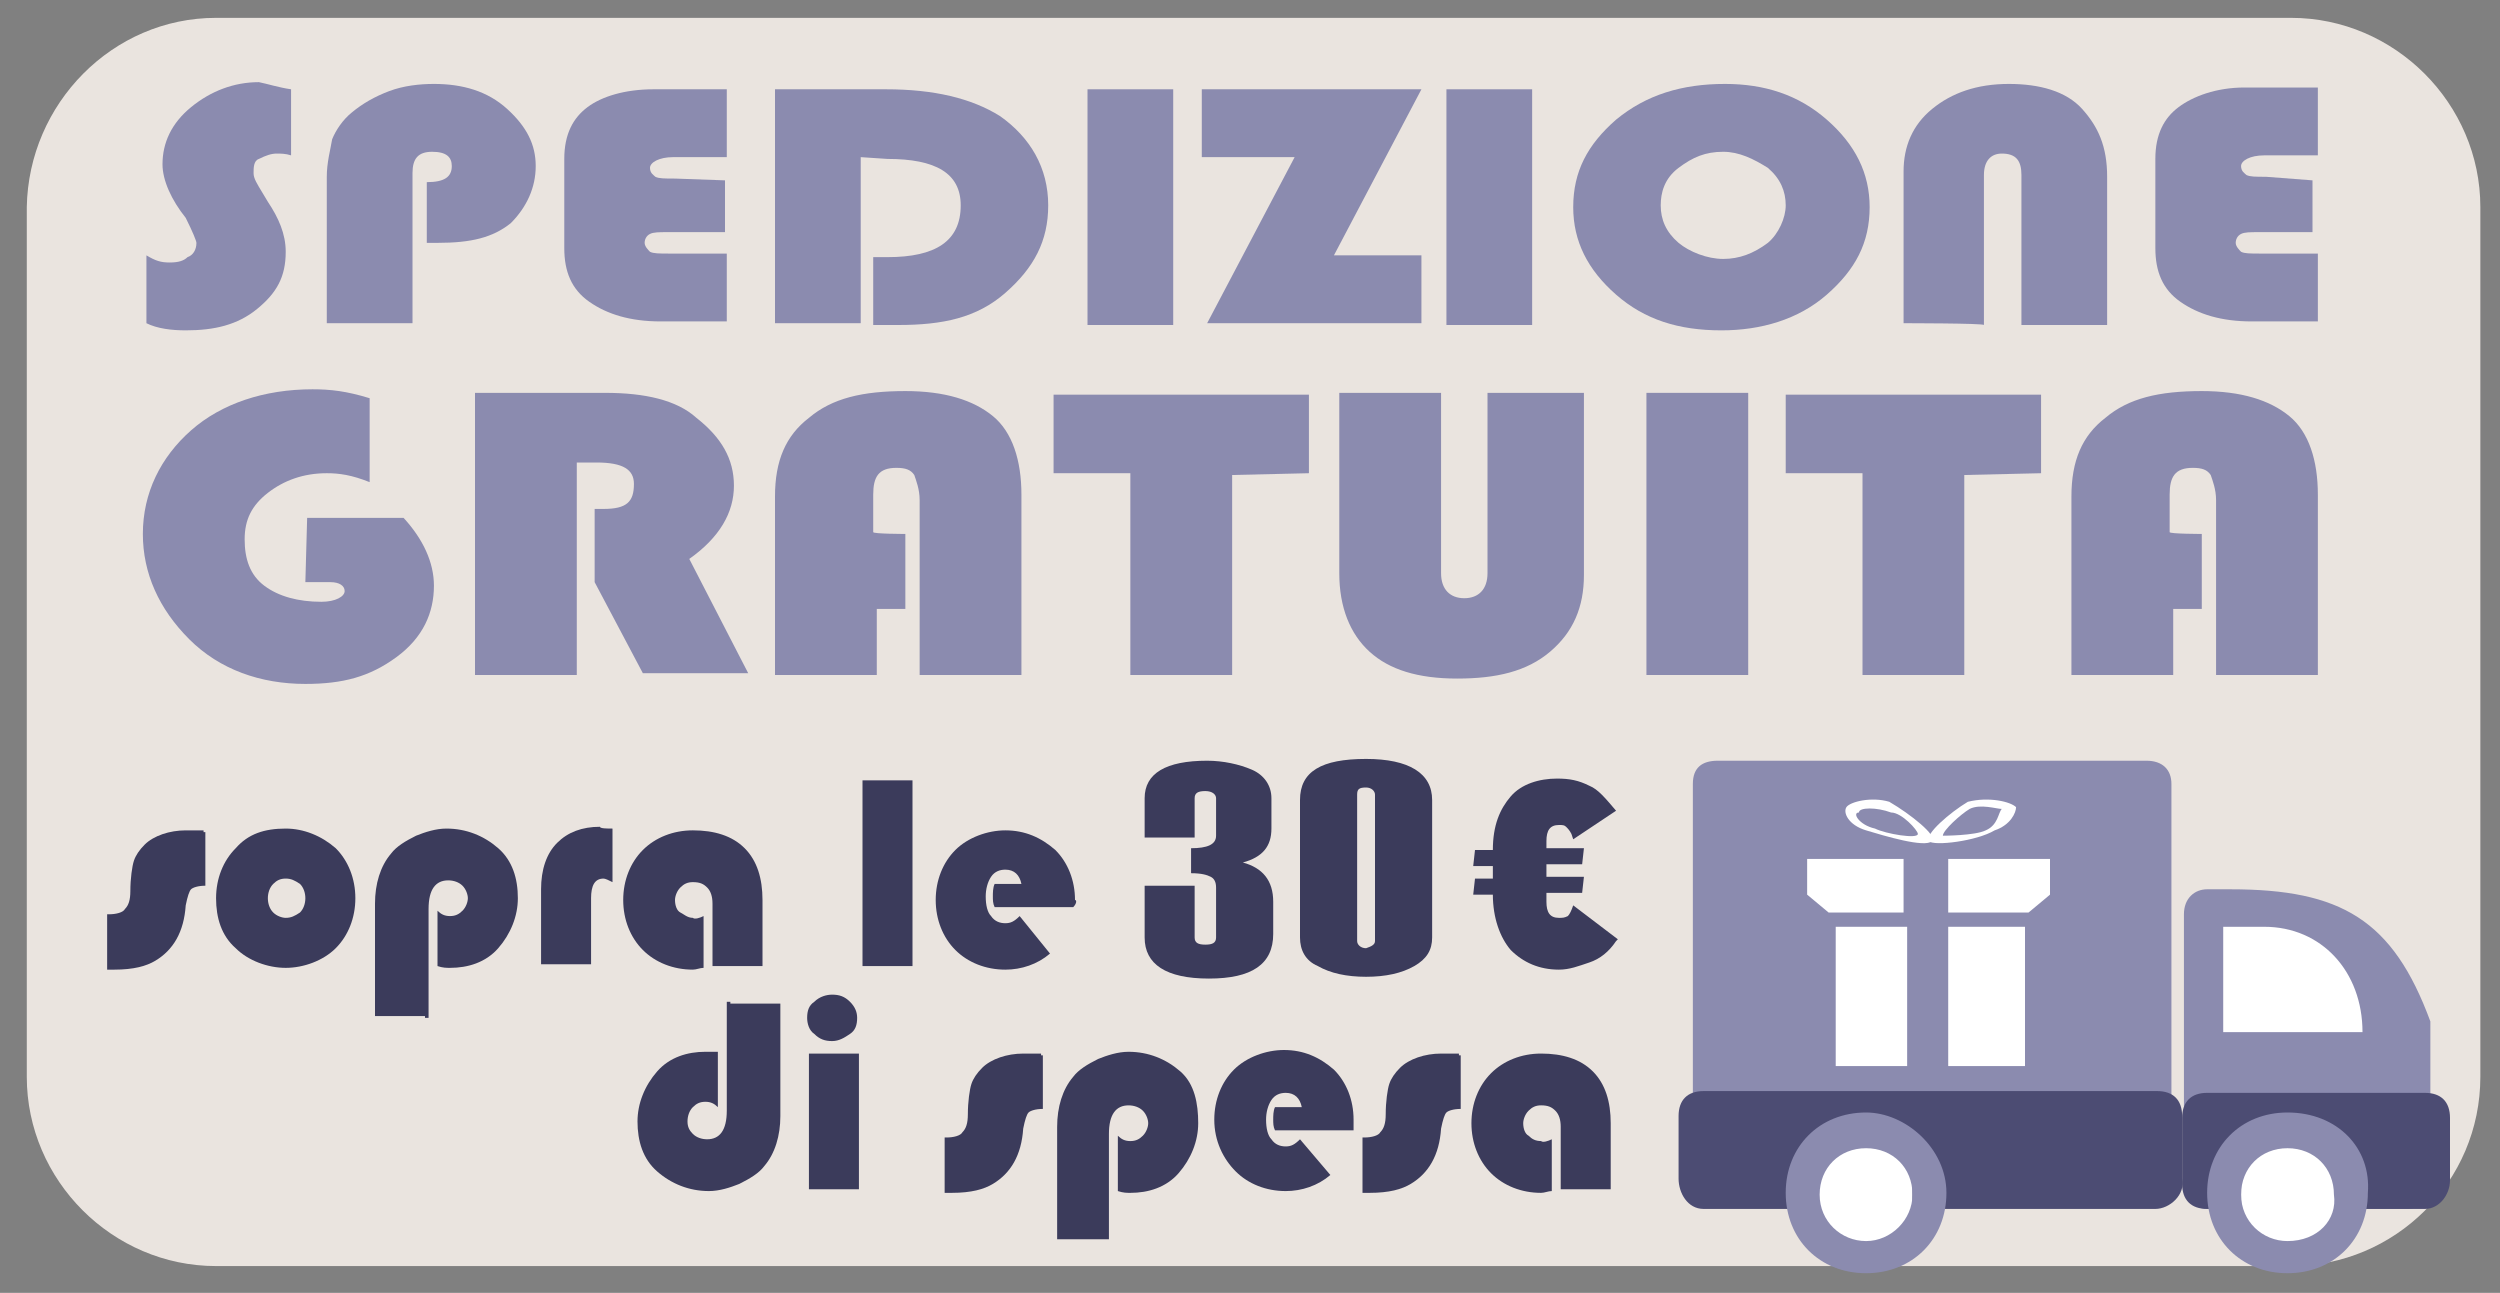 <?xml version="1.0" encoding="utf-8"?>
<!-- Generator: Adobe Illustrator 22.0.1, SVG Export Plug-In . SVG Version: 6.00 Build 0)  -->
<svg version="1.1" id="Livello_1" xmlns="http://www.w3.org/2000/svg" xmlns:xlink="http://www.w3.org/1999/xlink" x="0px" y="0px"
	 viewBox="0 0 140 72.4" style="enable-background:new 0 0 140 72.4;" xml:space="preserve">
<rect x="0" y="0" width="140" height="72.4" fill="#808080" stroke="none"/>
<style type="text/css">
	.st0{fill:#EAE4DF;}
	.st1{fill:#8B8BAF;}
	.st2{fill:#4C4C73;}
	.st3{fill:#FFFFFF;}
	.st4{fill:#3B3B5B;}
</style>
<path class="st0" d="M128.3,70.9H12.1c-5.8,0-10.6-4.8-10.6-10.6V11.6C1.6,5.8,6.3,1,12.1,1h116.2c5.8,0,10.6,4.8,10.6,10.6v48.7
	C138.9,66.2,134.1,70.9,128.3,70.9z"/>
<path class="st1" d="M134.8,67.7h-11.2c-0.6,0-1.3-0.5-1.3-1.4V51.2c0-0.9,0.6-1.4,1.3-1.4h1.3c6.2,0,9.1,1.7,11.2,7.4v9.1
	C136.1,67.2,135.4,67.7,134.8,67.7z"/>
<path class="st1" d="M120,66.9H96.2c-0.9,0-1.4-0.5-1.4-1.3V43.9c0-0.9,0.5-1.3,1.4-1.3h24c0.9,0,1.4,0.5,1.4,1.3v21.9
	C121.8,66.1,120.9,66.9,120,66.9z"/>
<path class="st2" d="M120.7,67.7H95.4c-0.9,0-1.4-0.9-1.4-1.7v-3.5c0-0.9,0.5-1.4,1.4-1.4h25.4c0.9,0,1.4,0.5,1.4,1.4V66
	C122.4,66.9,121.5,67.7,120.7,67.7z"/>
<path class="st2" d="M135.8,67.7h-12.2c-0.9,0-1.4-0.5-1.4-1.4v-3.7c0-0.9,0.5-1.4,1.4-1.4h12.2c0.9,0,1.4,0.5,1.4,1.4v3.5
	C137.2,66.9,136.6,67.7,135.8,67.7z"/>
<path class="st3" d="M132.3,57.8h-7.8v-5.9h2.3C130,51.9,132.3,54.4,132.3,57.8L132.3,57.8z"/>
<rect x="101.7" y="63.7" class="st3" width="5.4" height="6.3"/>
<rect x="125.5" y="64.1" class="st3" width="5.4" height="5.4"/>
<path class="st1" d="M128.1,62.3c-2.6,0-4.5,1.9-4.5,4.5c0,2.6,1.9,4.5,4.5,4.5c2.6,0,4.5-1.9,4.5-4.5
	C132.8,64.3,130.9,62.3,128.1,62.3z M128.1,69.5c-1.4,0-2.6-1.1-2.6-2.6c0-1.5,1.1-2.6,2.6-2.6s2.6,1.1,2.6,2.6
	C130.9,68.3,129.8,69.5,128.1,69.5z"/>
<path class="st1" d="M104.5,62.3c-2.6,0-4.5,1.9-4.5,4.5c0,2.6,1.9,4.5,4.5,4.5c2.6,0,4.5-1.9,4.5-4.5
	C109,64.3,106.7,62.3,104.5,62.3z M104.5,69.5c-1.4,0-2.6-1.1-2.6-2.6c0-1.5,1.1-2.6,2.6-2.6c1.5,0,2.6,1.1,2.6,2.6
	C107.1,68.3,105.9,69.5,104.5,69.5z"/>
<g>
	<rect x="109.1" y="51.9" class="st3" width="4.3" height="7.8"/>
	<rect x="102.8" y="51.9" class="st3" width="4" height="7.8"/>
</g>
<g>
	<polygon class="st3" points="109.1,48.1 109.1,51.1 113.6,51.1 114.8,50.1 114.8,48.1 	"/>
	<polygon class="st3" points="106.6,48.1 101.2,48.1 101.2,50.1 102.4,51.1 106.6,51.1 	"/>
</g>
<path class="st3" d="M112.9,45.2c-0.3-0.3-1.5-0.6-2.7-0.3c-1,0.6-2.4,1.8-2.2,2.2c0.3,0.3,2.7,0,3.7-0.6
	C112.6,46.2,112.9,45.5,112.9,45.2z M111.2,46.5c-0.6,0.3-2.4,0.3-2.4,0.3c0-0.3,1-1.2,1.5-1.5c0.6-0.3,1.5,0,1.8,0
	C111.9,45.5,111.9,46.2,111.2,46.5z"/>
<path class="st3" d="M104.5,46.5c1,0.3,3.3,1,3.7,0.6c0.3-0.3-1.2-1.5-2.4-2.2c-1-0.3-2.2,0-2.4,0.3
	C103.2,45.5,103.5,46.2,104.5,46.5z M104.1,45.5c0-0.3,1-0.3,1.8,0c0.6,0,1.5,1,1.5,1.2c0,0.3-1.8,0-2.4-0.3
	C104.1,46.2,103.7,45.5,104.1,45.5z"/>
<g>
	<path class="st1" d="M16.3,5v3.7c-0.3-0.1-0.6-0.1-0.8-0.1c-0.3,0-0.6,0.1-1,0.3c-0.3,0.1-0.3,0.5-0.3,0.8c0,0.3,0.2,0.6,0.5,1.1
		l0.3,0.5c0.6,0.9,1,1.8,1,2.8c0,1.4-0.5,2.3-1.6,3.2c-1.1,0.9-2.4,1.2-4,1.2c-0.8,0-1.6-0.1-2.2-0.4v-3.8c0.5,0.3,0.8,0.4,1.3,0.4
		s0.8-0.1,1-0.3c0.3-0.1,0.5-0.4,0.5-0.8c0-0.1-0.2-0.6-0.6-1.4c-0.8-1-1.3-2.1-1.3-3c0-1.2,0.5-2.3,1.6-3.2
		c1.1-0.9,2.4-1.4,3.8-1.4C15,4.7,15.6,4.9,16.3,5z"/>
	<path class="st1" d="M23.9,13.6v-3.4c1,0,1.4-0.3,1.4-0.9c0-0.5-0.3-0.8-1.1-0.8c-0.8,0-1.1,0.4-1.1,1.2v8.4h-4.8V9.9
		c0-0.8,0.2-1.5,0.3-2.1c0.2-0.5,0.6-1.1,1.1-1.5c0.6-0.5,1.3-0.9,2.1-1.2c0.8-0.3,1.7-0.4,2.5-0.4c1.6,0,3,0.4,4.1,1.4
		s1.6,2,1.6,3.2s-0.5,2.3-1.4,3.2c-1,0.8-2.2,1.1-4.1,1.1L23.9,13.6z"/>
	<path class="st1" d="M40.6,10.1V13h-3.2c-0.5,0-0.8,0-1,0.1c-0.2,0.1-0.3,0.3-0.3,0.5s0.2,0.4,0.3,0.5c0.2,0.1,0.5,0.1,1.1,0.1h3.2
		v3.8H37c-1.7,0-3-0.4-4-1.1c-1-0.7-1.4-1.7-1.4-3V8.9c0-1.4,0.5-2.3,1.3-2.9S35,5,36.6,5h4.1v3.8h-3c-0.8,0-1.3,0.3-1.3,0.6
		c0,0.3,0.2,0.4,0.3,0.5c0.2,0.1,0.5,0.1,1.1,0.1L40.6,10.1L40.6,10.1z"/>
	<path class="st1" d="M48.2,8.8v9.3h-4.8V5h6.2c2.7,0,4.8,0.5,6.4,1.5c1.7,1.2,2.7,2.9,2.7,5c0,2-0.8,3.5-2.4,4.9
		c-1.6,1.4-3.5,1.8-6,1.8c-0.3,0-0.8,0-1.4,0v-3.8h0.8c2.7,0,4.1-0.9,4.1-2.9c0-1.8-1.4-2.6-4.1-2.6L48.2,8.8L48.2,8.8L48.2,8.8z"/>
	<path class="st1" d="M65.7,5v13.2h-4.8V5H65.7z"/>
	<path class="st1" d="M79.6,5l-4.9,9.3h4.9v3.8h-12l4.9-9.3h-5.2V5H79.6z"/>
	<path class="st1" d="M85.8,5v13.2H81V5H85.8z"/>
	<path class="st1" d="M96.6,4.7c2.2,0,4.1,0.6,5.7,2s2.4,3,2.4,4.9c0,2-0.8,3.5-2.4,4.9c-1.6,1.4-3.7,2-5.9,2c-2.4,0-4.3-0.6-5.9-2
		c-1.6-1.4-2.4-3-2.4-4.9c0-2,0.8-3.5,2.4-4.9C92.2,5.3,94.2,4.7,96.6,4.7z M96.5,8.5c-1,0-1.7,0.3-2.5,0.9s-1,1.4-1,2.1
		c0,0.8,0.3,1.5,1,2.1c0.6,0.5,1.6,0.9,2.5,0.9s1.7-0.3,2.5-0.9c0.6-0.5,1-1.4,1-2.1c0-0.8-0.3-1.5-1-2.1
		C98.2,8.9,97.4,8.5,96.5,8.5z"/>
	<path class="st1" d="M106.6,18.1V9.6c0-1.4,0.5-2.6,1.6-3.5s2.5-1.4,4.3-1.4c1.7,0,3.2,0.4,4.1,1.4s1.4,2.1,1.4,3.8v8.3h-4.8V9.8
		c0-0.8-0.3-1.2-1.1-1.2c-0.6,0-1,0.4-1,1.2v8.4C111.1,18.1,106.6,18.1,106.6,18.1z"/>
	<path class="st1" d="M129.5,10.1V13h-3c-0.5,0-0.8,0-1,0.1c-0.2,0.1-0.3,0.3-0.3,0.5s0.2,0.4,0.3,0.5c0.2,0.1,0.5,0.1,1.1,0.1h3.2
		v3.8h-3.7c-1.7,0-3-0.4-4-1.1c-1-0.7-1.4-1.7-1.4-3V8.9c0-1.4,0.5-2.3,1.3-2.9s2.1-1.1,3.7-1.1h4.1v3.8h-3c-0.8,0-1.3,0.3-1.3,0.6
		c0,0.3,0.2,0.4,0.3,0.5c0.2,0.1,0.5,0.1,1.1,0.1L129.5,10.1L129.5,10.1z"/>
	<path class="st1" d="M17.2,29h5.4c1.1,1.2,1.7,2.5,1.7,3.8c0,1.5-0.6,2.9-2.1,4s-3,1.5-5.1,1.5c-2.5,0-4.8-0.8-6.5-2.5
		S8,32.1,8,29.9c0-2.3,1-4.3,2.7-5.8s4.1-2.3,6.8-2.3c1,0,1.9,0.1,3.2,0.5V27c-1-0.4-1.7-0.5-2.4-0.5c-1.3,0-2.4,0.4-3.3,1.1
		c-0.9,0.7-1.3,1.5-1.3,2.6c0,1.1,0.3,2,1.1,2.6s1.9,0.9,3.2,0.9c0.8,0,1.3-0.3,1.3-0.6c0-0.3-0.3-0.5-0.8-0.5h-1.4L17.2,29L17.2,29
		z"/>
	<path class="st1" d="M32.3,26.3v11.5h-5.7V22h7.3c2.2,0,4,0.4,5.1,1.4c1.4,1.1,2.1,2.3,2.1,3.8c0,1.5-0.8,2.9-2.5,4.1l3.3,6.4H36
		l-2.7-5.1v-4.1h0.5c1.3,0,1.7-0.4,1.7-1.4c0-0.8-0.6-1.2-2.1-1.2h-1.1C32.3,25.9,32.3,26.3,32.3,26.3z"/>
	<path class="st1" d="M50.7,29.9v4.2h-1.6v3.7h-5.7v-10c0-2,0.6-3.4,1.9-4.4c1.3-1.1,3-1.5,5.4-1.5c2.2,0,3.8,0.5,4.9,1.4
		c1.1,0.9,1.6,2.5,1.6,4.4v10.1h-5.7V28c0-0.6-0.2-1.1-0.3-1.4c-0.2-0.3-0.5-0.4-1-0.4c-1,0-1.3,0.5-1.3,1.5v2.1
		C48.9,29.9,50.7,29.9,50.7,29.9z"/>
	<path class="st1" d="M69,26.6v11.2h-5.7V26.5H59v-4.4h14.3v4.4L69,26.6L69,26.6z"/>
	<path class="st1" d="M88.7,22v10.2c0,1.8-0.6,3.2-1.9,4.3s-3,1.5-5.2,1.5s-3.8-0.5-4.9-1.5C75.6,35.5,75,34,75,32.1V22h5.7v10.1
		c0,0.9,0.5,1.4,1.3,1.4s1.3-0.5,1.3-1.4V22H88.7z"/>
	<path class="st1" d="M97.9,22v15.8h-5.7V22H97.9z"/>
	<path class="st1" d="M110,26.6v11.2h-5.7V26.5H100v-4.4h14.3v4.4L110,26.6L110,26.6z"/>
	<path class="st1" d="M123.3,29.9v4.2h-1.6v3.7H116v-10c0-2,0.6-3.4,1.9-4.4c1.3-1.1,3-1.5,5.4-1.5c2.2,0,3.8,0.5,4.9,1.4
		c1.1,0.9,1.6,2.5,1.6,4.4v10.1h-5.7V28c0-0.6-0.2-1.1-0.3-1.4c-0.2-0.3-0.5-0.4-1-0.4c-1,0-1.3,0.5-1.3,1.5v2.1
		C121.5,29.9,123.3,29.9,123.3,29.9z"/>
</g>
<g>
	<path class="st4" d="M11.5,46.6v3c-0.4,0-0.7,0.1-0.8,0.2c-0.1,0.1-0.2,0.4-0.3,0.9c-0.1,1.5-0.7,2.5-1.7,3.1
		c-0.5,0.3-1.2,0.5-2.3,0.5H6v-3.1h0.1c0.4,0,0.8-0.1,0.9-0.3c0.2-0.2,0.3-0.5,0.3-1c0-0.7,0.1-1.4,0.2-1.7c0.1-0.3,0.3-0.6,0.6-0.9
		c0.5-0.5,1.4-0.8,2.3-0.8h1V46.6z"/>
	<path class="st4" d="M16,46.4c1,0,2,0.4,2.8,1.1c0.7,0.7,1.1,1.7,1.1,2.8c0,1.1-0.4,2.1-1.1,2.8c-0.7,0.7-1.8,1.1-2.8,1.1
		s-2.1-0.4-2.8-1.1c-0.8-0.7-1.1-1.7-1.1-2.8c0-1.1,0.4-2.1,1.1-2.8C13.9,46.7,14.8,46.4,16,46.4z M16,49.2c-0.3,0-0.5,0.1-0.7,0.3
		c-0.2,0.2-0.3,0.5-0.3,0.8c0,0.3,0.1,0.6,0.3,0.8c0.2,0.2,0.5,0.3,0.7,0.3c0.3,0,0.5-0.1,0.8-0.3c0.2-0.2,0.3-0.5,0.3-0.8
		c0-0.3-0.1-0.6-0.3-0.8C16.5,49.3,16.3,49.2,16,49.2z"/>
	<path class="st4" d="M23.8,56.9H21v-6.3c0-1.1,0.3-2.1,0.9-2.8c0.3-0.4,0.8-0.7,1.4-1c0.5-0.2,1.1-0.4,1.7-0.4
		c1.1,0,2.1,0.4,2.9,1.1s1.1,1.7,1.1,2.8c0,1-0.4,2-1.1,2.8c-0.7,0.8-1.7,1.1-2.7,1.1c-0.2,0-0.4,0-0.7-0.1V51
		c0.2,0.2,0.4,0.3,0.7,0.3c0.3,0,0.5-0.1,0.7-0.3s0.3-0.5,0.3-0.7s-0.1-0.5-0.3-0.7c-0.2-0.2-0.5-0.3-0.8-0.3
		c-0.7,0-1.1,0.5-1.1,1.6v6.1H23.8z"/>
	<path class="st4" d="M34.3,46.4v3c-0.2-0.1-0.4-0.2-0.5-0.2c-0.5,0-0.7,0.4-0.7,1.1V54h-2.8v-4.2c0-1.1,0.3-2,0.9-2.6
		c0.6-0.6,1.4-0.9,2.4-0.9C33.6,46.4,34,46.4,34.3,46.4z"/>
	<path class="st4" d="M39.4,51.3v2.9c-0.2,0-0.4,0.1-0.6,0.1c-1.1,0-2.1-0.4-2.8-1.1s-1.1-1.7-1.1-2.8c0-1.1,0.4-2.1,1.1-2.8
		c0.7-0.7,1.7-1.1,2.8-1.1c1.2,0,2.2,0.3,2.9,1s1,1.7,1,2.9v3.7h-2.8v-3.5c0-0.4-0.1-0.7-0.3-0.9c-0.2-0.2-0.4-0.3-0.8-0.3
		c-0.3,0-0.5,0.1-0.7,0.3c-0.2,0.2-0.3,0.5-0.3,0.7c0,0.3,0.1,0.6,0.3,0.7c0.2,0.1,0.4,0.3,0.7,0.3C38.9,51.5,39.2,51.4,39.4,51.3z"
		/>
	<path class="st4" d="M51.1,43.7v10.4h-2.8V43.7H51.1z"/>
	<path class="st4" d="M60.1,50.8h-4.4c-0.1-0.2-0.1-0.4-0.1-0.6c0-0.2,0-0.5,0.1-0.7h1.5c-0.1-0.5-0.4-0.8-0.9-0.8
		c-0.3,0-0.6,0.1-0.8,0.4s-0.3,0.7-0.3,1.1c0,0.5,0.1,0.9,0.3,1.1c0.2,0.3,0.5,0.4,0.8,0.4c0.3,0,0.5-0.1,0.8-0.4l1.7,2.1
		c-0.7,0.6-1.6,0.9-2.5,0.9c-1.1,0-2.1-0.4-2.8-1.1c-0.7-0.7-1.1-1.7-1.1-2.8c0-1.1,0.4-2.1,1.1-2.8s1.8-1.1,2.8-1.1
		c1.1,0,2,0.4,2.8,1.1c0.7,0.7,1.1,1.7,1.1,2.8C60.3,50.4,60.3,50.6,60.1,50.8z"/>
	<g>
		<path class="st4" d="M64,49.6h2.9v2.9c0,0.3,0.2,0.4,0.6,0.4c0.4,0,0.6-0.1,0.6-0.4v-2.8c0-0.3-0.1-0.5-0.3-0.6s-0.5-0.2-1.1-0.2
			v-1.4c0.9,0,1.4-0.2,1.4-0.7v-2.1c0-0.2-0.2-0.4-0.6-0.4c-0.4,0-0.6,0.1-0.6,0.4v2.2h-2.8v-2.2c0-1.4,1.2-2.1,3.5-2.1
			c0.9,0,1.8,0.2,2.5,0.5c0.7,0.3,1.1,0.9,1.1,1.6v1.7c0,1-0.5,1.6-1.6,1.9c1.1,0.3,1.7,1,1.7,2.2v1.8c0,1.7-1.2,2.5-3.6,2.5
			c-2.4,0-3.6-0.8-3.6-2.3V49.6z"/>
		<path class="st4" d="M72.8,52.5v-7.7c0-1.6,1.2-2.3,3.7-2.3c2.4,0,3.7,0.8,3.7,2.3v7.7c0,0.7-0.3,1.2-1,1.6
			c-0.7,0.4-1.6,0.6-2.7,0.6c-1.1,0-2-0.2-2.7-0.6C73.1,53.8,72.8,53.2,72.8,52.5z M77,52.7v-8.2c0-0.2-0.2-0.4-0.5-0.4
			c-0.4,0-0.5,0.1-0.5,0.4v8.2c0,0.2,0.2,0.4,0.5,0.4C76.8,53,77,52.9,77,52.7z"/>
	</g>
	<path class="st4" d="M90.6,52.6l-0.1,0.1c-0.4,0.6-0.9,1-1.5,1.2s-1.1,0.4-1.7,0.4c-1.1,0-2-0.4-2.7-1.1c-0.6-0.7-1-1.8-1-3.1h-1.1
		l0.1-0.9h1v-0.7h-1.1l0.1-0.9h1c0-1.4,0.4-2.3,1-3c0.6-0.7,1.6-1,2.6-1c0.7,0,1.2,0.1,1.8,0.4c0.5,0.2,0.9,0.7,1.5,1.4L88.1,47
		L88,46.7c-0.1-0.2-0.2-0.3-0.3-0.4c-0.1-0.1-0.2-0.1-0.4-0.1c-0.5,0-0.7,0.3-0.7,0.9v0.4h2.1l-0.1,0.9h-2v0.7h2.1l-0.1,0.9h-2v0.5
		c0,0.6,0.2,0.9,0.7,0.9c0.2,0,0.3,0,0.5-0.1c0.1-0.1,0.2-0.3,0.3-0.6L90.6,52.6z"/>
	<path class="st4" d="M40.9,56.2h2.8v6.3c0,1.1-0.3,2.1-0.9,2.8c-0.3,0.4-0.8,0.7-1.4,1c-0.5,0.2-1.1,0.4-1.7,0.4
		c-1.1,0-2.1-0.4-2.9-1.1s-1.1-1.7-1.1-2.8c0-1,0.4-2,1.1-2.8c0.7-0.8,1.7-1.1,2.7-1.1c0.2,0,0.4,0,0.7,0V62
		c-0.2-0.2-0.4-0.3-0.7-0.3c-0.3,0-0.5,0.1-0.7,0.3s-0.3,0.5-0.3,0.8c0,0.3,0.1,0.5,0.3,0.7c0.2,0.2,0.5,0.3,0.8,0.3
		c0.7,0,1.1-0.5,1.1-1.6v-6.1H40.9z"/>
	<path class="st4" d="M48.1,59v7.6h-2.8V59C45.3,59,48.1,59,48.1,59z M46.6,55.7c0.4,0,0.7,0.1,1,0.4c0.3,0.3,0.4,0.6,0.4,0.9
		c0,0.4-0.1,0.7-0.4,0.9c-0.3,0.2-0.6,0.4-1,0.4s-0.7-0.1-1-0.4c-0.3-0.2-0.4-0.6-0.4-0.9c0-0.4,0.1-0.7,0.4-0.9
		C45.9,55.8,46.3,55.7,46.6,55.7z"/>
	<path class="st4" d="M58.4,59.1v3c-0.4,0-0.7,0.1-0.8,0.2c-0.1,0.1-0.2,0.4-0.3,0.9c-0.1,1.5-0.7,2.5-1.7,3.1
		c-0.5,0.3-1.2,0.5-2.3,0.5h-0.4v-3.1H53c0.4,0,0.8-0.1,0.9-0.3c0.2-0.2,0.3-0.5,0.3-1c0-0.7,0.1-1.4,0.2-1.7
		c0.1-0.3,0.3-0.6,0.6-0.9c0.5-0.5,1.4-0.8,2.3-0.8h1V59.1z"/>
	<path class="st4" d="M62,69.4h-2.8v-6.3c0-1.1,0.3-2.1,0.9-2.8c0.3-0.4,0.8-0.7,1.4-1c0.5-0.2,1.1-0.4,1.7-0.4
		c1.1,0,2.1,0.4,2.9,1.1s1,1.8,1,2.9c0,1-0.4,2-1.1,2.8c-0.7,0.8-1.7,1.1-2.7,1.1c-0.2,0-0.4,0-0.7-0.1v-3.1
		c0.2,0.2,0.4,0.3,0.7,0.3c0.3,0,0.5-0.1,0.7-0.3s0.3-0.5,0.3-0.7s-0.1-0.5-0.3-0.7c-0.2-0.2-0.5-0.3-0.8-0.3
		c-0.7,0-1.1,0.5-1.1,1.6V69.4z"/>
	<path class="st4" d="M75.8,63.3h-4.4c-0.1-0.2-0.1-0.4-0.1-0.6c0-0.2,0-0.5,0.1-0.7h1.5c-0.1-0.5-0.4-0.8-0.9-0.8
		c-0.3,0-0.6,0.1-0.8,0.4c-0.2,0.3-0.3,0.7-0.3,1.1c0,0.5,0.1,0.9,0.3,1.1c0.2,0.3,0.5,0.4,0.8,0.4c0.3,0,0.5-0.1,0.8-0.4l1.7,2
		c-0.7,0.6-1.6,0.9-2.5,0.9c-1.1,0-2.1-0.4-2.8-1.1S68,63.9,68,62.7c0-1.1,0.4-2.1,1.1-2.8s1.8-1.1,2.8-1.1c1.1,0,2,0.4,2.8,1.1
		c0.7,0.7,1.1,1.7,1.1,2.8C75.8,62.9,75.8,63.1,75.8,63.3z"/>
	<path class="st4" d="M81.8,59.1v3c-0.4,0-0.7,0.1-0.8,0.2c-0.1,0.1-0.2,0.4-0.3,0.9c-0.1,1.5-0.7,2.5-1.7,3.1
		c-0.5,0.3-1.2,0.5-2.3,0.5h-0.4v-3.1h0.1c0.4,0,0.8-0.1,0.9-0.3c0.2-0.2,0.3-0.5,0.3-1c0-0.7,0.1-1.4,0.2-1.7
		c0.1-0.3,0.3-0.6,0.6-0.9c0.5-0.5,1.4-0.8,2.3-0.8h1V59.1z"/>
	<path class="st4" d="M86.9,63.8v2.9c-0.2,0-0.4,0.1-0.6,0.1c-1.1,0-2.1-0.4-2.8-1.1s-1.1-1.7-1.1-2.8c0-1.1,0.4-2.1,1.1-2.8
		s1.7-1.1,2.8-1.1c1.2,0,2.2,0.3,2.9,1c0.7,0.7,1,1.7,1,2.9v3.7h-2.8v-3.5c0-0.4-0.1-0.7-0.3-0.9c-0.2-0.2-0.4-0.3-0.8-0.3
		c-0.3,0-0.5,0.1-0.7,0.3c-0.2,0.2-0.3,0.5-0.3,0.7c0,0.3,0.1,0.6,0.3,0.7c0.2,0.2,0.4,0.3,0.7,0.3C86.4,64,86.7,63.9,86.9,63.8z"/>
</g>
</svg>
